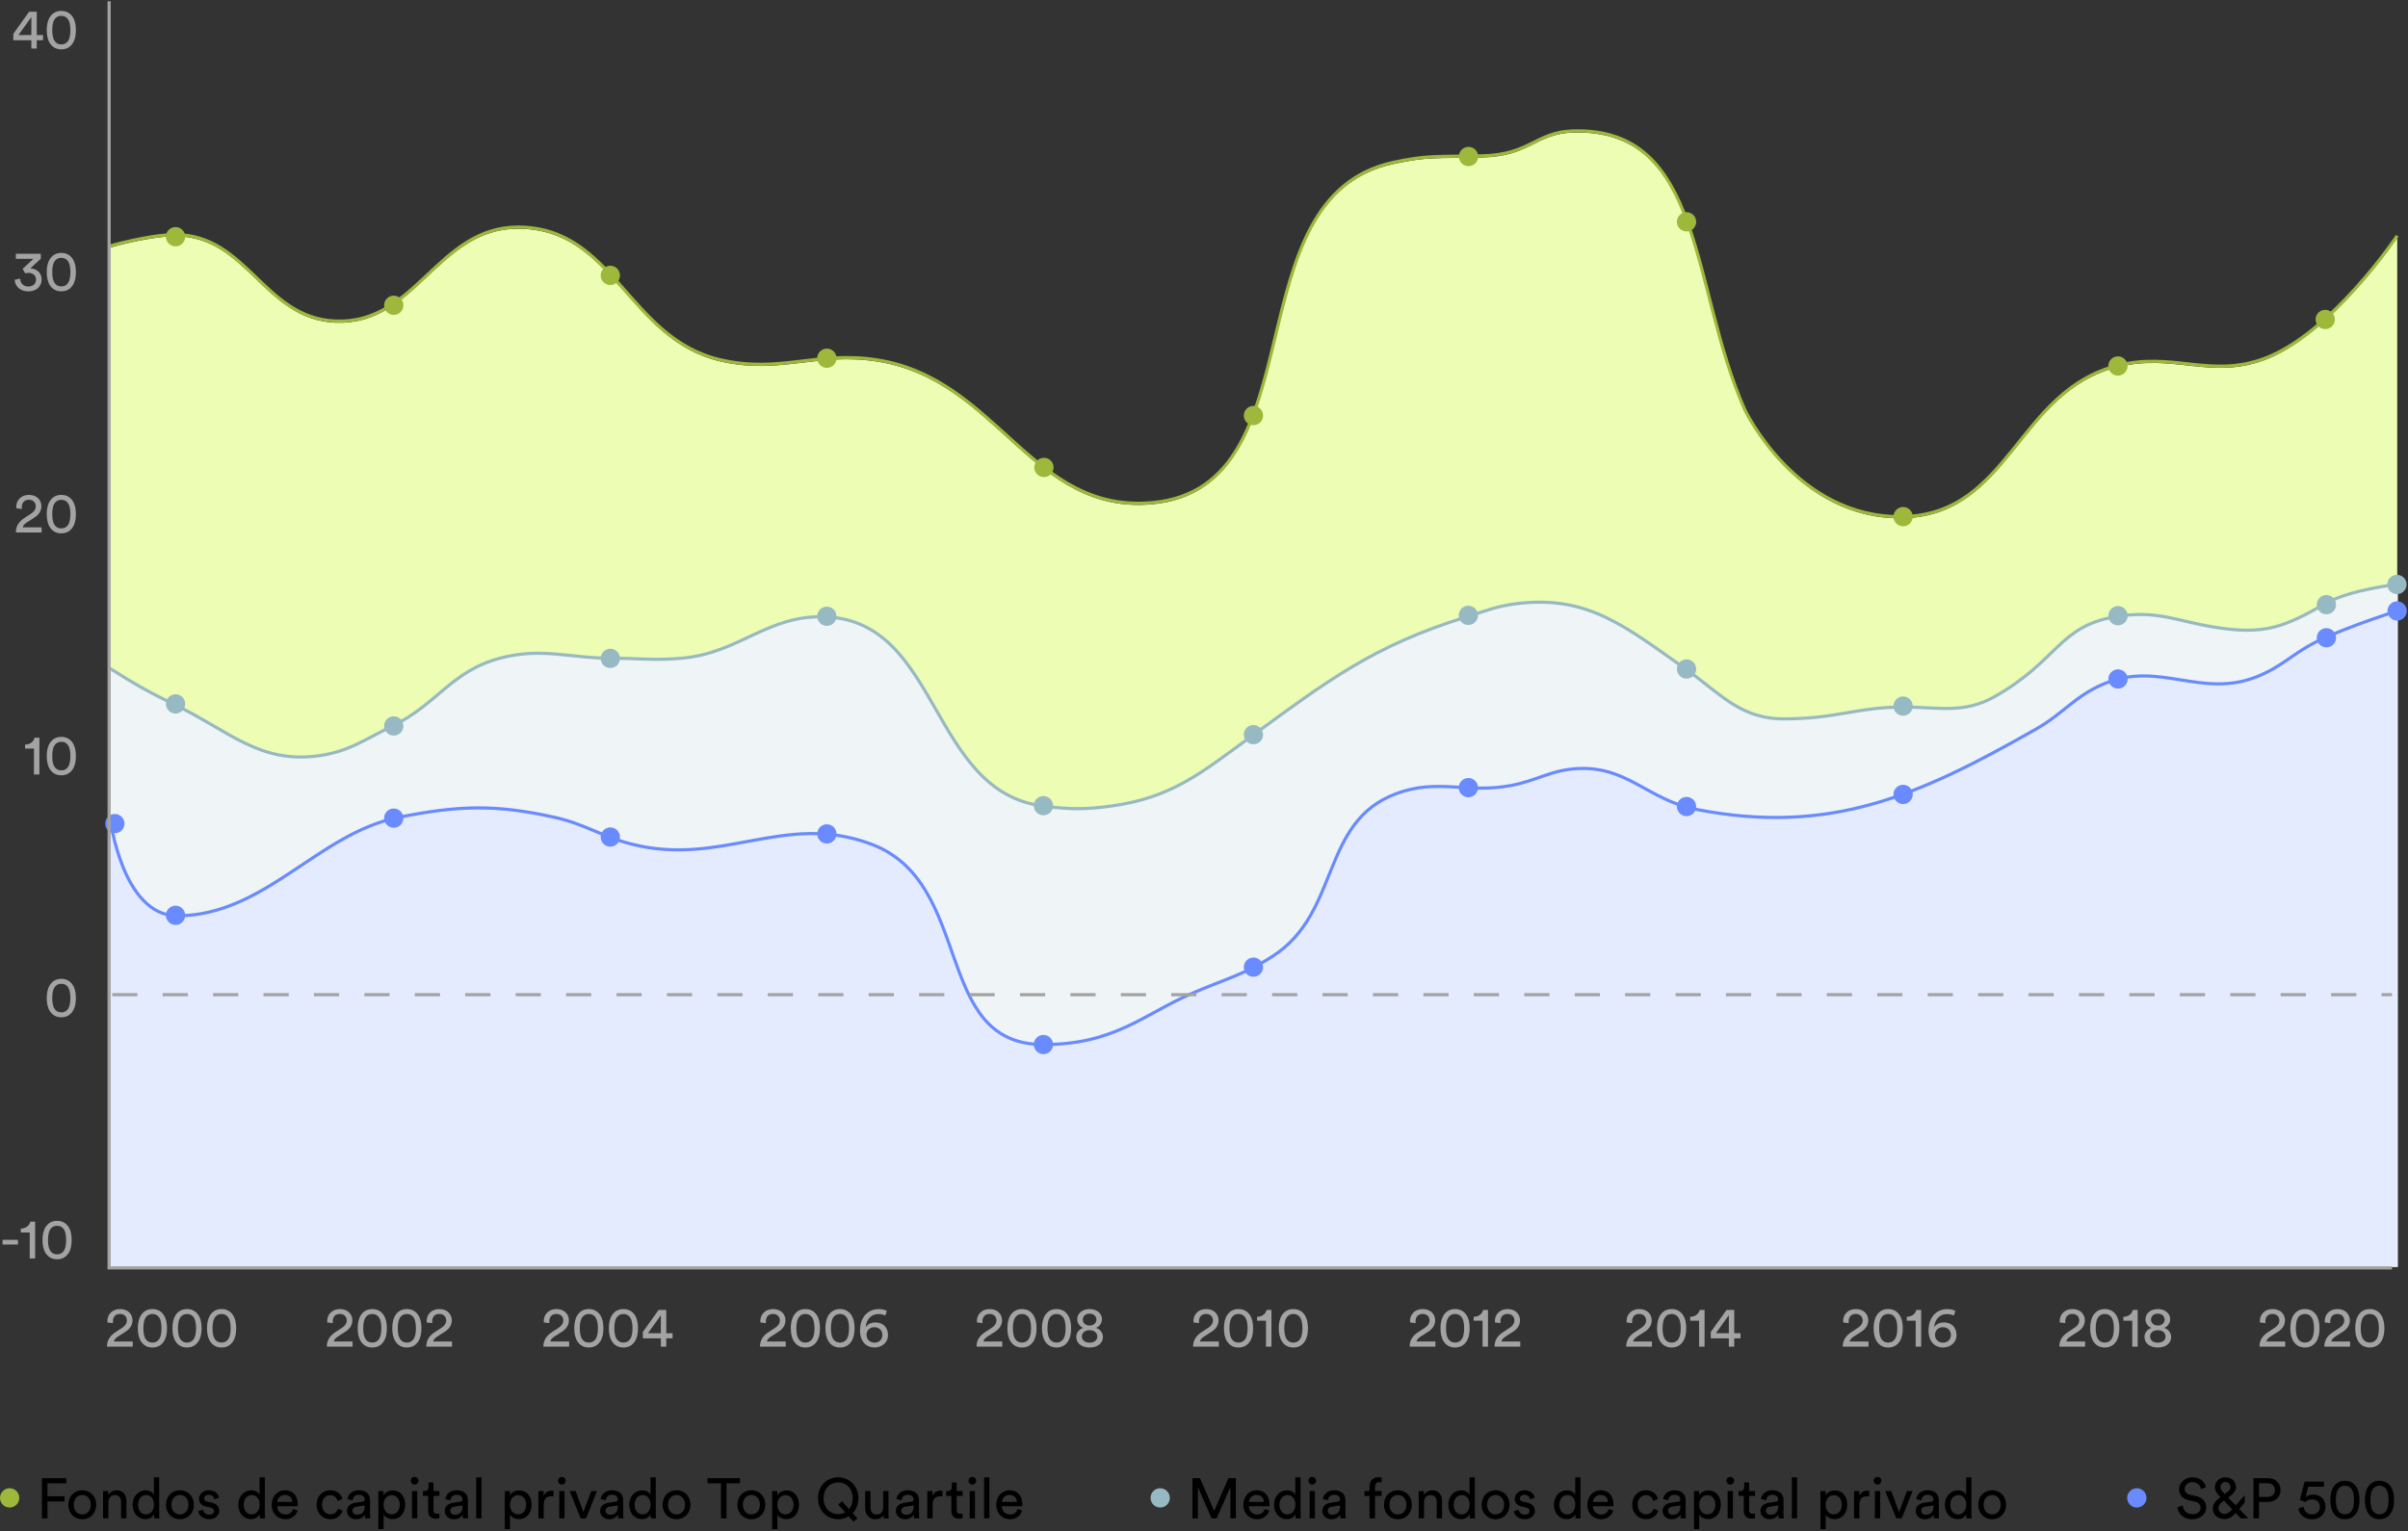 <svg width="764" height="486" viewBox="0 0 764 486" fill="none" xmlns="http://www.w3.org/2000/svg">
<rect x="0" y="0" width="764" height="486" fill="#333333" stroke="none"/>
<circle cx="677.959" cy="475.395" r="3.061" fill="#698BFF"/>
<path d="M699.893 472.031L698.309 472.589C698.165 471.671 697.391 470.411 695.609 470.411C694.169 470.411 693.143 471.347 693.143 472.535C693.143 473.453 693.701 474.155 694.781 474.389L696.689 474.803C698.813 475.271 700.001 476.603 700.001 478.385C700.001 480.365 698.309 482.165 695.591 482.165C692.513 482.165 691.055 480.185 690.821 478.367L692.513 477.827C692.639 479.249 693.647 480.563 695.573 480.563C697.337 480.563 698.201 479.645 698.201 478.529C698.201 477.611 697.571 476.819 696.293 476.549L694.475 476.153C692.657 475.757 691.361 474.569 691.361 472.661C691.361 470.663 693.215 468.863 695.573 468.863C698.453 468.863 699.605 470.645 699.893 472.031ZM710.959 481.895L709.339 480.203C708.295 481.373 707.179 482.111 705.757 482.111C703.345 482.111 702.067 480.491 702.067 478.853C702.067 477.197 702.967 476.297 704.317 475.289L704.497 475.145L704.263 474.893C703.669 474.263 702.733 473.291 702.733 472.049C702.733 469.979 704.443 468.863 706.027 468.863C707.953 468.863 709.411 470.069 709.411 471.977C709.411 473.237 708.511 474.137 707.611 474.803L706.963 475.289L709.339 477.755L712.183 474.587V476.909L710.455 478.907L713.353 481.895H710.959ZM705.775 480.491C706.747 480.491 707.449 479.861 708.151 479.087L708.205 479.015L705.613 476.297L704.965 476.783C704.353 477.251 703.885 477.827 703.885 478.709C703.885 479.573 704.605 480.491 705.775 480.491ZM704.479 471.941C704.479 472.661 705.037 473.291 705.451 473.723L705.847 474.155L706.711 473.507C707.467 472.949 707.665 472.463 707.665 471.923C707.665 471.077 706.981 470.375 706.045 470.375C705.307 470.375 704.479 470.933 704.479 471.941ZM716.742 475.091H719.298C720.828 475.091 721.764 474.245 721.764 472.931C721.764 471.581 720.828 470.717 719.298 470.717H716.742V475.091ZM719.622 476.675H716.742V481.895H714.978V469.133H719.622C721.98 469.133 723.564 470.771 723.564 472.913C723.564 475.073 721.98 476.675 719.622 476.675ZM729.228 478.727L730.92 478.223C731.028 479.663 732.09 480.635 733.548 480.635C734.934 480.635 736.05 479.717 736.05 478.277C736.05 476.675 734.88 475.865 733.53 475.865C732.702 475.865 731.91 476.189 731.406 476.711C730.794 476.477 730.272 476.243 729.678 476.027L731.19 470.231H737.346V471.851H732.36L731.496 475.199C732.018 474.623 732.954 474.335 733.872 474.335C736.158 474.335 737.832 475.793 737.832 478.205C737.832 480.401 736.14 482.183 733.548 482.183C731.064 482.183 729.39 480.563 729.228 478.727ZM741.106 476.063C741.106 477.845 741.43 479.105 742.132 479.843C742.582 480.311 743.158 480.599 743.986 480.599C744.814 480.599 745.39 480.311 745.84 479.843C746.542 479.105 746.866 477.845 746.866 476.063C746.866 474.281 746.542 473.021 745.84 472.283C745.39 471.815 744.814 471.527 743.986 471.527C743.158 471.527 742.582 471.815 742.132 472.283C741.43 473.021 741.106 474.281 741.106 476.063ZM739.36 476.063C739.36 474.461 739.63 472.985 740.404 471.833C741.16 470.699 742.33 469.961 743.986 469.961C745.642 469.961 746.812 470.699 747.568 471.833C748.342 472.985 748.612 474.461 748.612 476.063C748.612 477.665 748.342 479.141 747.568 480.293C746.812 481.427 745.642 482.165 743.986 482.165C742.33 482.165 741.16 481.427 740.404 480.293C739.63 479.141 739.36 477.665 739.36 476.063ZM752.074 476.063C752.074 477.845 752.398 479.105 753.1 479.843C753.55 480.311 754.126 480.599 754.954 480.599C755.782 480.599 756.358 480.311 756.808 479.843C757.51 479.105 757.834 477.845 757.834 476.063C757.834 474.281 757.51 473.021 756.808 472.283C756.358 471.815 755.782 471.527 754.954 471.527C754.126 471.527 753.55 471.815 753.1 472.283C752.398 473.021 752.074 474.281 752.074 476.063ZM750.328 476.063C750.328 474.461 750.598 472.985 751.372 471.833C752.128 470.699 753.298 469.961 754.954 469.961C756.61 469.961 757.78 470.699 758.536 471.833C759.31 472.985 759.58 474.461 759.58 476.063C759.58 477.665 759.31 479.141 758.536 480.293C757.78 481.427 756.61 482.165 754.954 482.165C753.298 482.165 752.128 481.427 751.372 480.293C750.598 479.141 750.328 477.665 750.328 476.063Z" fill="black"/>
<circle cx="368.1" cy="475.395" r="3.061" fill="#97B9C3"/>
<path d="M392.119 481.895H390.373V471.959L386.017 481.895H384.397L380.077 471.959V481.895H378.331V469.133H380.725L385.225 479.519L389.761 469.133H392.119V481.895ZM396.282 476.675H401.016C400.98 475.433 400.17 474.461 398.64 474.461C397.218 474.461 396.354 475.559 396.282 476.675ZM401.268 478.925L402.726 479.429C402.24 480.959 400.854 482.165 398.838 482.165C396.516 482.165 394.482 480.473 394.482 477.539C394.482 474.821 396.444 472.967 398.622 472.967C401.286 472.967 402.78 474.803 402.78 477.503C402.78 477.719 402.762 477.935 402.744 478.043H396.228C396.264 479.591 397.38 480.671 398.838 480.671C400.242 480.671 400.944 479.897 401.268 478.925ZM405.948 477.539C405.948 479.321 406.866 480.635 408.486 480.635C410.034 480.635 410.988 479.285 410.988 477.503C410.988 475.721 410.052 474.497 408.504 474.497C406.956 474.497 405.948 475.757 405.948 477.539ZM411.006 480.725V480.581C410.592 481.409 409.674 482.129 408.324 482.129C405.786 482.129 404.22 480.113 404.22 477.539C404.22 475.091 405.876 473.003 408.324 473.003C409.854 473.003 410.682 473.759 410.97 474.461V468.863H412.644V480.293C412.644 481.121 412.716 481.751 412.734 481.895H411.096C411.06 481.697 411.006 481.247 411.006 480.725ZM417.196 481.895H415.522V473.237H417.196V481.895ZM415.144 469.961C415.144 469.277 415.684 468.737 416.35 468.737C417.034 468.737 417.574 469.277 417.574 469.961C417.574 470.627 417.034 471.167 416.35 471.167C415.684 471.167 415.144 470.627 415.144 469.961ZM419.535 479.573C419.535 478.025 420.669 477.161 422.163 476.945L424.503 476.603C425.025 476.531 425.169 476.261 425.169 475.955C425.169 475.109 424.611 474.407 423.297 474.407C422.109 474.407 421.443 475.145 421.335 476.153L419.715 475.775C419.895 474.119 421.389 472.967 423.261 472.967C425.853 472.967 426.861 474.443 426.861 476.135V480.473C426.861 481.229 426.933 481.679 426.969 481.895H425.313C425.277 481.679 425.223 481.355 425.223 480.725C424.845 481.337 423.981 482.165 422.433 482.165C420.669 482.165 419.535 480.941 419.535 479.573ZM422.667 480.743C424.053 480.743 425.169 480.077 425.169 478.187V477.791L422.523 478.187C421.803 478.295 421.263 478.709 421.263 479.483C421.263 480.131 421.803 480.743 422.667 480.743ZM438.353 474.767H436.265V481.895H434.519V474.767H432.917V473.237H434.519V471.779C434.519 469.853 435.797 468.809 437.363 468.809C437.939 468.809 438.299 468.935 438.371 468.989V470.501C438.281 470.465 438.065 470.393 437.633 470.393C437.039 470.393 436.265 470.681 436.265 471.869V473.237H438.353V474.767ZM443.523 480.653C444.963 480.653 446.223 479.573 446.223 477.557C446.223 475.559 444.963 474.479 443.523 474.479C442.083 474.479 440.823 475.559 440.823 477.557C440.823 479.573 442.083 480.653 443.523 480.653ZM443.523 472.967C446.115 472.967 447.951 474.929 447.951 477.557C447.951 480.203 446.115 482.165 443.523 482.165C440.931 482.165 439.095 480.203 439.095 477.557C439.095 474.929 440.931 472.967 443.523 472.967ZM451.808 476.891V481.895H450.116V473.237H451.772V474.479C452.402 473.399 453.428 472.985 454.436 472.985C456.506 472.985 457.532 474.479 457.532 476.405V481.895H455.84V476.693C455.84 475.487 455.336 474.515 453.824 474.515C452.492 474.515 451.808 475.577 451.808 476.891ZM461.231 477.539C461.231 479.321 462.149 480.635 463.769 480.635C465.317 480.635 466.271 479.285 466.271 477.503C466.271 475.721 465.335 474.497 463.787 474.497C462.239 474.497 461.231 475.757 461.231 477.539ZM466.289 480.725V480.581C465.875 481.409 464.957 482.129 463.607 482.129C461.069 482.129 459.503 480.113 459.503 477.539C459.503 475.091 461.159 473.003 463.607 473.003C465.137 473.003 465.965 473.759 466.253 474.461V468.863H467.927V480.293C467.927 481.121 467.999 481.751 468.017 481.895H466.379C466.343 481.697 466.289 481.247 466.289 480.725ZM474.513 480.653C475.953 480.653 477.213 479.573 477.213 477.557C477.213 475.559 475.953 474.479 474.513 474.479C473.073 474.479 471.813 475.559 471.813 477.557C471.813 479.573 473.073 480.653 474.513 480.653ZM474.513 472.967C477.105 472.967 478.941 474.929 478.941 477.557C478.941 480.203 477.105 482.165 474.513 482.165C471.921 482.165 470.085 480.203 470.085 477.557C470.085 474.929 471.921 472.967 474.513 472.967ZM480.296 479.645L481.826 479.105C481.934 480.005 482.618 480.725 483.842 480.725C484.796 480.725 485.318 480.185 485.318 479.573C485.318 479.033 484.922 478.619 484.202 478.457L482.726 478.133C481.376 477.845 480.566 476.927 480.566 475.703C480.566 474.227 481.952 472.967 483.644 472.967C486.02 472.967 486.758 474.515 486.938 475.289L485.444 475.847C485.372 475.397 485.012 474.407 483.644 474.407C482.78 474.407 482.204 474.965 482.204 475.559C482.204 476.081 482.528 476.459 483.194 476.603L484.598 476.909C486.164 477.251 486.992 478.205 486.992 479.483C486.992 480.707 485.966 482.165 483.824 482.165C481.448 482.165 480.44 480.635 480.296 479.645ZM494.753 477.539C494.753 479.321 495.671 480.635 497.291 480.635C498.839 480.635 499.793 479.285 499.793 477.503C499.793 475.721 498.857 474.497 497.309 474.497C495.761 474.497 494.753 475.757 494.753 477.539ZM499.811 480.725V480.581C499.397 481.409 498.479 482.129 497.129 482.129C494.591 482.129 493.025 480.113 493.025 477.539C493.025 475.091 494.681 473.003 497.129 473.003C498.659 473.003 499.487 473.759 499.775 474.461V468.863H501.449V480.293C501.449 481.121 501.521 481.751 501.539 481.895H499.901C499.865 481.697 499.811 481.247 499.811 480.725ZM505.425 476.675H510.159C510.123 475.433 509.313 474.461 507.783 474.461C506.361 474.461 505.497 475.559 505.425 476.675ZM510.411 478.925L511.869 479.429C511.383 480.959 509.997 482.165 507.981 482.165C505.659 482.165 503.625 480.473 503.625 477.539C503.625 474.821 505.587 472.967 507.765 472.967C510.429 472.967 511.923 474.803 511.923 477.503C511.923 477.719 511.905 477.935 511.887 478.043H505.371C505.407 479.591 506.523 480.671 507.981 480.671C509.385 480.671 510.087 479.897 510.411 478.925ZM522.219 474.533C520.851 474.533 519.591 475.541 519.591 477.557C519.591 479.537 520.833 480.599 522.237 480.599C523.857 480.599 524.451 479.501 524.649 478.817L526.143 479.465C525.729 480.707 524.487 482.165 522.237 482.165C519.717 482.165 517.863 480.185 517.863 477.557C517.863 474.857 519.753 472.967 522.219 472.967C524.523 472.967 525.711 474.407 526.071 475.721L524.541 476.369C524.325 475.523 523.695 474.533 522.219 474.533ZM527.5 479.573C527.5 478.025 528.634 477.161 530.128 476.945L532.468 476.603C532.99 476.531 533.134 476.261 533.134 475.955C533.134 475.109 532.576 474.407 531.262 474.407C530.074 474.407 529.408 475.145 529.3 476.153L527.68 475.775C527.86 474.119 529.354 472.967 531.226 472.967C533.818 472.967 534.826 474.443 534.826 476.135V480.473C534.826 481.229 534.898 481.679 534.934 481.895H533.278C533.242 481.679 533.188 481.355 533.188 480.725C532.81 481.337 531.946 482.165 530.398 482.165C528.634 482.165 527.5 480.941 527.5 479.573ZM530.632 480.743C532.018 480.743 533.134 480.077 533.134 478.187V477.791L530.488 478.187C529.768 478.295 529.228 478.709 529.228 479.483C529.228 480.131 529.768 480.743 530.632 480.743ZM539.135 485.315H537.461V473.237H539.099V474.587C539.567 473.723 540.593 473.039 541.997 473.039C544.589 473.039 545.975 475.037 545.975 477.557C545.975 480.131 544.481 482.129 541.943 482.129C540.611 482.129 539.603 481.499 539.135 480.725V485.315ZM544.247 477.557C544.247 475.829 543.275 474.533 541.691 474.533C540.143 474.533 539.117 475.829 539.117 477.557C539.117 479.339 540.143 480.617 541.691 480.617C543.257 480.617 544.247 479.339 544.247 477.557ZM549.805 481.895H548.131V473.237H549.805V481.895ZM547.753 469.961C547.753 469.277 548.293 468.737 548.959 468.737C549.643 468.737 550.183 469.277 550.183 469.961C550.183 470.627 549.643 471.167 548.959 471.167C548.293 471.167 547.753 470.627 547.753 469.961ZM554.952 470.501V473.237H556.824V474.767H554.952V479.267C554.952 480.059 555.276 480.455 556.158 480.455C556.374 480.455 556.68 480.419 556.824 480.383V481.823C556.68 481.877 556.248 481.985 555.672 481.985C554.196 481.985 553.26 481.085 553.26 479.519V474.767H551.604V473.237H552.072C553.008 473.237 553.404 472.661 553.404 471.905V470.501H554.952ZM558.543 479.573C558.543 478.025 559.677 477.161 561.171 476.945L563.511 476.603C564.033 476.531 564.177 476.261 564.177 475.955C564.177 475.109 563.619 474.407 562.305 474.407C561.117 474.407 560.451 475.145 560.343 476.153L558.723 475.775C558.903 474.119 560.397 472.967 562.269 472.967C564.861 472.967 565.869 474.443 565.869 476.135V480.473C565.869 481.229 565.941 481.679 565.977 481.895H564.321C564.285 481.679 564.231 481.355 564.231 480.725C563.853 481.337 562.989 482.165 561.441 482.165C559.677 482.165 558.543 480.941 558.543 479.573ZM561.675 480.743C563.061 480.743 564.177 480.077 564.177 478.187V477.791L561.531 478.187C560.811 478.295 560.271 478.709 560.271 479.483C560.271 480.131 560.811 480.743 561.675 480.743ZM570.196 481.895H568.504V468.863H570.196V481.895ZM579.249 485.315H577.575V473.237H579.213V474.587C579.681 473.723 580.707 473.039 582.111 473.039C584.703 473.039 586.089 475.037 586.089 477.557C586.089 480.131 584.595 482.129 582.057 482.129C580.725 482.129 579.717 481.499 579.249 480.725V485.315ZM584.361 477.557C584.361 475.829 583.389 474.533 581.805 474.533C580.257 474.533 579.231 475.829 579.231 477.557C579.231 479.339 580.257 480.617 581.805 480.617C583.371 480.617 584.361 479.339 584.361 477.557ZM593.051 473.147V474.947C592.799 474.911 592.547 474.893 592.313 474.893C590.891 474.893 589.937 475.649 589.937 477.557V481.895H588.245V473.237H589.901V474.749C590.531 473.417 591.611 473.093 592.493 473.093C592.727 473.093 592.961 473.129 593.051 473.147ZM596.528 481.895H594.854V473.237H596.528V481.895ZM594.476 469.961C594.476 469.277 595.016 468.737 595.682 468.737C596.366 468.737 596.906 469.277 596.906 469.961C596.906 470.627 596.366 471.167 595.682 471.167C595.016 471.167 594.476 470.627 594.476 469.961ZM606.823 473.237L603.367 481.895H601.657L598.147 473.237H600.055L602.521 479.915L605.005 473.237H606.823ZM607.814 479.573C607.814 478.025 608.948 477.161 610.442 476.945L612.782 476.603C613.304 476.531 613.448 476.261 613.448 475.955C613.448 475.109 612.89 474.407 611.576 474.407C610.388 474.407 609.722 475.145 609.614 476.153L607.994 475.775C608.174 474.119 609.668 472.967 611.54 472.967C614.132 472.967 615.14 474.443 615.14 476.135V480.473C615.14 481.229 615.212 481.679 615.248 481.895H613.592C613.556 481.679 613.502 481.355 613.502 480.725C613.124 481.337 612.26 482.165 610.712 482.165C608.948 482.165 607.814 480.941 607.814 479.573ZM610.946 480.743C612.332 480.743 613.448 480.077 613.448 478.187V477.791L610.802 478.187C610.082 478.295 609.542 478.709 609.542 479.483C609.542 480.131 610.082 480.743 610.946 480.743ZM618.784 477.539C618.784 479.321 619.702 480.635 621.322 480.635C622.87 480.635 623.824 479.285 623.824 477.503C623.824 475.721 622.888 474.497 621.34 474.497C619.792 474.497 618.784 475.757 618.784 477.539ZM623.842 480.725V480.581C623.428 481.409 622.51 482.129 621.16 482.129C618.622 482.129 617.056 480.113 617.056 477.539C617.056 475.091 618.712 473.003 621.16 473.003C622.69 473.003 623.518 473.759 623.806 474.461V468.863H625.48V480.293C625.48 481.121 625.552 481.751 625.57 481.895H623.932C623.896 481.697 623.842 481.247 623.842 480.725ZM632.066 480.653C633.506 480.653 634.766 479.573 634.766 477.557C634.766 475.559 633.506 474.479 632.066 474.479C630.626 474.479 629.366 475.559 629.366 477.557C629.366 479.573 630.626 480.653 632.066 480.653ZM632.066 472.967C634.658 472.967 636.494 474.929 636.494 477.557C636.494 480.203 634.658 482.165 632.066 482.165C629.474 482.165 627.638 480.203 627.638 477.557C627.638 474.929 629.474 472.967 632.066 472.967Z" fill="black"/>
<circle cx="3.061" cy="475.395" r="3.061" fill="#9DB83A"/>
<path d="M15.056 481.895H13.292V469.133H21.05V470.771H15.056V474.875H20.492V476.531H15.056V481.895ZM26.101 480.653C27.541 480.653 28.801 479.573 28.801 477.557C28.801 475.559 27.541 474.479 26.101 474.479C24.661 474.479 23.401 475.559 23.401 477.557C23.401 479.573 24.661 480.653 26.101 480.653ZM26.101 472.967C28.693 472.967 30.529 474.929 30.529 477.557C30.529 480.203 28.693 482.165 26.101 482.165C23.509 482.165 21.673 480.203 21.673 477.557C21.673 474.929 23.509 472.967 26.101 472.967ZM34.386 476.891V481.895H32.694V473.237H34.35V474.479C34.98 473.399 36.006 472.985 37.014 472.985C39.084 472.985 40.11 474.479 40.11 476.405V481.895H38.418V476.693C38.418 475.487 37.914 474.515 36.402 474.515C35.07 474.515 34.386 475.577 34.386 476.891ZM43.809 477.539C43.809 479.321 44.727 480.635 46.347 480.635C47.895 480.635 48.849 479.285 48.849 477.503C48.849 475.721 47.913 474.497 46.365 474.497C44.817 474.497 43.809 475.757 43.809 477.539ZM48.867 480.725V480.581C48.453 481.409 47.535 482.129 46.185 482.129C43.647 482.129 42.081 480.113 42.081 477.539C42.081 475.091 43.737 473.003 46.185 473.003C47.715 473.003 48.543 473.759 48.831 474.461V468.863H50.505V480.293C50.505 481.121 50.577 481.751 50.595 481.895H48.957C48.921 481.697 48.867 481.247 48.867 480.725ZM57.091 480.653C58.531 480.653 59.791 479.573 59.791 477.557C59.791 475.559 58.531 474.479 57.091 474.479C55.651 474.479 54.391 475.559 54.391 477.557C54.391 479.573 55.651 480.653 57.091 480.653ZM57.091 472.967C59.683 472.967 61.519 474.929 61.519 477.557C61.519 480.203 59.683 482.165 57.091 482.165C54.499 482.165 52.663 480.203 52.663 477.557C52.663 474.929 54.499 472.967 57.091 472.967ZM62.874 479.645L64.404 479.105C64.512 480.005 65.196 480.725 66.42 480.725C67.374 480.725 67.896 480.185 67.896 479.573C67.896 479.033 67.5 478.619 66.78 478.457L65.304 478.133C63.954 477.845 63.144 476.927 63.144 475.703C63.144 474.227 64.53 472.967 66.222 472.967C68.598 472.967 69.336 474.515 69.516 475.289L68.022 475.847C67.95 475.397 67.59 474.407 66.222 474.407C65.358 474.407 64.782 474.965 64.782 475.559C64.782 476.081 65.106 476.459 65.772 476.603L67.176 476.909C68.742 477.251 69.57 478.205 69.57 479.483C69.57 480.707 68.544 482.165 66.402 482.165C64.026 482.165 63.018 480.635 62.874 479.645ZM77.331 477.539C77.331 479.321 78.249 480.635 79.869 480.635C81.417 480.635 82.371 479.285 82.371 477.503C82.371 475.721 81.435 474.497 79.887 474.497C78.339 474.497 77.331 475.757 77.331 477.539ZM82.389 480.725V480.581C81.975 481.409 81.057 482.129 79.707 482.129C77.169 482.129 75.603 480.113 75.603 477.539C75.603 475.091 77.259 473.003 79.707 473.003C81.237 473.003 82.065 473.759 82.353 474.461V468.863H84.027V480.293C84.027 481.121 84.099 481.751 84.117 481.895H82.479C82.443 481.697 82.389 481.247 82.389 480.725ZM88.003 476.675H92.737C92.701 475.433 91.891 474.461 90.361 474.461C88.939 474.461 88.075 475.559 88.003 476.675ZM92.989 478.925L94.447 479.429C93.961 480.959 92.575 482.165 90.559 482.165C88.237 482.165 86.203 480.473 86.203 477.539C86.203 474.821 88.165 472.967 90.343 472.967C93.007 472.967 94.501 474.803 94.501 477.503C94.501 477.719 94.483 477.935 94.465 478.043H87.949C87.985 479.591 89.101 480.671 90.559 480.671C91.963 480.671 92.665 479.897 92.989 478.925ZM104.797 474.533C103.429 474.533 102.169 475.541 102.169 477.557C102.169 479.537 103.411 480.599 104.815 480.599C106.435 480.599 107.029 479.501 107.227 478.817L108.721 479.465C108.307 480.707 107.065 482.165 104.815 482.165C102.295 482.165 100.441 480.185 100.441 477.557C100.441 474.857 102.331 472.967 104.797 472.967C107.101 472.967 108.289 474.407 108.649 475.721L107.119 476.369C106.903 475.523 106.273 474.533 104.797 474.533ZM110.078 479.573C110.078 478.025 111.212 477.161 112.706 476.945L115.046 476.603C115.568 476.531 115.712 476.261 115.712 475.955C115.712 475.109 115.154 474.407 113.84 474.407C112.652 474.407 111.986 475.145 111.878 476.153L110.258 475.775C110.438 474.119 111.932 472.967 113.804 472.967C116.396 472.967 117.404 474.443 117.404 476.135V480.473C117.404 481.229 117.476 481.679 117.512 481.895H115.856C115.82 481.679 115.766 481.355 115.766 480.725C115.388 481.337 114.524 482.165 112.976 482.165C111.212 482.165 110.078 480.941 110.078 479.573ZM113.21 480.743C114.596 480.743 115.712 480.077 115.712 478.187V477.791L113.066 478.187C112.346 478.295 111.806 478.709 111.806 479.483C111.806 480.131 112.346 480.743 113.21 480.743ZM121.714 485.315H120.04V473.237H121.678V474.587C122.146 473.723 123.172 473.039 124.576 473.039C127.168 473.039 128.554 475.037 128.554 477.557C128.554 480.131 127.06 482.129 124.522 482.129C123.19 482.129 122.182 481.499 121.714 480.725V485.315ZM126.826 477.557C126.826 475.829 125.854 474.533 124.27 474.533C122.722 474.533 121.696 475.829 121.696 477.557C121.696 479.339 122.722 480.617 124.27 480.617C125.836 480.617 126.826 479.339 126.826 477.557ZM132.384 481.895H130.71V473.237H132.384V481.895ZM130.332 469.961C130.332 469.277 130.872 468.737 131.538 468.737C132.222 468.737 132.762 469.277 132.762 469.961C132.762 470.627 132.222 471.167 131.538 471.167C130.872 471.167 130.332 470.627 130.332 469.961ZM137.53 470.501V473.237H139.402V474.767H137.53V479.267C137.53 480.059 137.854 480.455 138.736 480.455C138.952 480.455 139.258 480.419 139.402 480.383V481.823C139.258 481.877 138.826 481.985 138.25 481.985C136.774 481.985 135.838 481.085 135.838 479.519V474.767H134.182V473.237H134.65C135.586 473.237 135.982 472.661 135.982 471.905V470.501H137.53ZM141.121 479.573C141.121 478.025 142.255 477.161 143.749 476.945L146.089 476.603C146.611 476.531 146.755 476.261 146.755 475.955C146.755 475.109 146.197 474.407 144.883 474.407C143.695 474.407 143.029 475.145 142.921 476.153L141.301 475.775C141.481 474.119 142.975 472.967 144.847 472.967C147.439 472.967 148.447 474.443 148.447 476.135V480.473C148.447 481.229 148.519 481.679 148.555 481.895H146.899C146.863 481.679 146.809 481.355 146.809 480.725C146.431 481.337 145.567 482.165 144.019 482.165C142.255 482.165 141.121 480.941 141.121 479.573ZM144.253 480.743C145.639 480.743 146.755 480.077 146.755 478.187V477.791L144.109 478.187C143.389 478.295 142.849 478.709 142.849 479.483C142.849 480.131 143.389 480.743 144.253 480.743ZM152.775 481.895H151.083V468.863H152.775V481.895ZM161.827 485.315H160.153V473.237H161.791V474.587C162.259 473.723 163.285 473.039 164.689 473.039C167.281 473.039 168.667 475.037 168.667 477.557C168.667 480.131 167.173 482.129 164.635 482.129C163.303 482.129 162.295 481.499 161.827 480.725V485.315ZM166.939 477.557C166.939 475.829 165.967 474.533 164.383 474.533C162.835 474.533 161.809 475.829 161.809 477.557C161.809 479.339 162.835 480.617 164.383 480.617C165.949 480.617 166.939 479.339 166.939 477.557ZM175.629 473.147V474.947C175.377 474.911 175.125 474.893 174.891 474.893C173.469 474.893 172.515 475.649 172.515 477.557V481.895H170.823V473.237H172.479V474.749C173.109 473.417 174.189 473.093 175.071 473.093C175.305 473.093 175.539 473.129 175.629 473.147ZM179.106 481.895H177.432V473.237H179.106V481.895ZM177.054 469.961C177.054 469.277 177.594 468.737 178.26 468.737C178.944 468.737 179.484 469.277 179.484 469.961C179.484 470.627 178.944 471.167 178.26 471.167C177.594 471.167 177.054 470.627 177.054 469.961ZM189.401 473.237L185.945 481.895H184.235L180.725 473.237H182.633L185.099 479.915L187.583 473.237H189.401ZM190.392 479.573C190.392 478.025 191.526 477.161 193.02 476.945L195.36 476.603C195.882 476.531 196.026 476.261 196.026 475.955C196.026 475.109 195.468 474.407 194.154 474.407C192.966 474.407 192.3 475.145 192.192 476.153L190.572 475.775C190.752 474.119 192.246 472.967 194.118 472.967C196.71 472.967 197.718 474.443 197.718 476.135V480.473C197.718 481.229 197.79 481.679 197.826 481.895H196.17C196.134 481.679 196.08 481.355 196.08 480.725C195.702 481.337 194.838 482.165 193.29 482.165C191.526 482.165 190.392 480.941 190.392 479.573ZM193.524 480.743C194.91 480.743 196.026 480.077 196.026 478.187V477.791L193.38 478.187C192.66 478.295 192.12 478.709 192.12 479.483C192.12 480.131 192.66 480.743 193.524 480.743ZM201.362 477.539C201.362 479.321 202.28 480.635 203.9 480.635C205.448 480.635 206.402 479.285 206.402 477.503C206.402 475.721 205.466 474.497 203.918 474.497C202.37 474.497 201.362 475.757 201.362 477.539ZM206.42 480.725V480.581C206.006 481.409 205.088 482.129 203.738 482.129C201.2 482.129 199.634 480.113 199.634 477.539C199.634 475.091 201.29 473.003 203.738 473.003C205.268 473.003 206.096 473.759 206.384 474.461V468.863H208.058V480.293C208.058 481.121 208.13 481.751 208.148 481.895H206.51C206.474 481.697 206.42 481.247 206.42 480.725ZM214.644 480.653C216.084 480.653 217.344 479.573 217.344 477.557C217.344 475.559 216.084 474.479 214.644 474.479C213.204 474.479 211.944 475.559 211.944 477.557C211.944 479.573 213.204 480.653 214.644 480.653ZM214.644 472.967C217.236 472.967 219.072 474.929 219.072 477.557C219.072 480.203 217.236 482.165 214.644 482.165C212.052 482.165 210.216 480.203 210.216 477.557C210.216 474.929 212.052 472.967 214.644 472.967ZM234.773 470.771H230.507V481.895H228.743V470.771H224.477V469.133H234.773V470.771ZM238.392 480.653C239.832 480.653 241.092 479.573 241.092 477.557C241.092 475.559 239.832 474.479 238.392 474.479C236.952 474.479 235.692 475.559 235.692 477.557C235.692 479.573 236.952 480.653 238.392 480.653ZM238.392 472.967C240.984 472.967 242.82 474.929 242.82 477.557C242.82 480.203 240.984 482.165 238.392 482.165C235.8 482.165 233.964 480.203 233.964 477.557C233.964 474.929 235.8 472.967 238.392 472.967ZM246.659 485.315H244.985V473.237H246.623V474.587C247.091 473.723 248.117 473.039 249.521 473.039C252.113 473.039 253.499 475.037 253.499 477.557C253.499 480.131 252.005 482.129 249.467 482.129C248.135 482.129 247.127 481.499 246.659 480.725V485.315ZM251.771 477.557C251.771 475.829 250.799 474.533 249.215 474.533C247.667 474.533 246.641 475.829 246.641 477.557C246.641 479.339 247.667 480.617 249.215 480.617C250.781 480.617 251.771 479.339 251.771 477.557ZM259.525 475.505C259.525 471.239 262.729 468.863 265.933 468.863C269.137 468.863 272.341 471.239 272.341 475.505C272.341 477.521 271.621 479.105 270.541 480.221L272.035 481.895L270.829 482.957L269.281 481.247C268.273 481.859 267.103 482.165 265.933 482.165C262.729 482.165 259.525 479.771 259.525 475.505ZM261.325 475.505C261.325 478.835 263.557 480.545 265.933 480.545C266.725 480.545 267.481 480.365 268.165 479.987L265.951 477.503L267.175 476.441L269.407 478.961C270.091 478.133 270.541 476.981 270.541 475.505C270.541 472.175 268.309 470.483 265.933 470.483C263.557 470.483 261.325 472.175 261.325 475.505ZM280.292 480.851C279.824 481.751 278.744 482.165 277.736 482.165C275.72 482.165 274.496 480.653 274.496 478.691V473.237H276.188V478.439C276.188 479.627 276.728 480.671 278.15 480.671C279.518 480.671 280.202 479.771 280.202 478.457V473.237H281.894V480.293C281.894 480.977 281.948 481.589 281.984 481.895H280.364C280.328 481.697 280.292 481.211 280.292 480.851ZM284.242 479.573C284.242 478.025 285.376 477.161 286.87 476.945L289.21 476.603C289.732 476.531 289.876 476.261 289.876 475.955C289.876 475.109 289.318 474.407 288.004 474.407C286.816 474.407 286.15 475.145 286.042 476.153L284.422 475.775C284.602 474.119 286.096 472.967 287.968 472.967C290.56 472.967 291.568 474.443 291.568 476.135V480.473C291.568 481.229 291.64 481.679 291.676 481.895H290.02C289.984 481.679 289.93 481.355 289.93 480.725C289.552 481.337 288.688 482.165 287.14 482.165C285.376 482.165 284.242 480.941 284.242 479.573ZM287.374 480.743C288.76 480.743 289.876 480.077 289.876 478.187V477.791L287.23 478.187C286.51 478.295 285.97 478.709 285.97 479.483C285.97 480.131 286.51 480.743 287.374 480.743ZM299.01 473.147V474.947C298.758 474.911 298.506 474.893 298.272 474.893C296.85 474.893 295.896 475.649 295.896 477.557V481.895H294.204V473.237H295.86V474.749C296.49 473.417 297.57 473.093 298.452 473.093C298.686 473.093 298.92 473.129 299.01 473.147ZM303.538 470.501V473.237H305.41V474.767H303.538V479.267C303.538 480.059 303.862 480.455 304.744 480.455C304.96 480.455 305.266 480.419 305.41 480.383V481.823C305.266 481.877 304.834 481.985 304.258 481.985C302.782 481.985 301.846 481.085 301.846 479.519V474.767H300.19V473.237H300.658C301.594 473.237 301.99 472.661 301.99 471.905V470.501H303.538ZM309.343 481.895H307.669V473.237H309.343V481.895ZM307.291 469.961C307.291 469.277 307.831 468.737 308.497 468.737C309.181 468.737 309.721 469.277 309.721 469.961C309.721 470.627 309.181 471.167 308.497 471.167C307.831 471.167 307.291 470.627 307.291 469.961ZM313.913 481.895H312.221V468.863H313.913V481.895ZM317.89 476.675H322.624C322.588 475.433 321.778 474.461 320.248 474.461C318.826 474.461 317.962 475.559 317.89 476.675ZM322.876 478.925L324.334 479.429C323.848 480.959 322.462 482.165 320.446 482.165C318.124 482.165 316.09 480.473 316.09 477.539C316.09 474.821 318.052 472.967 320.23 472.967C322.894 472.967 324.388 474.803 324.388 477.503C324.388 477.719 324.37 477.935 324.352 478.043H317.836C317.872 479.591 318.988 480.671 320.446 480.671C321.85 480.671 322.552 479.897 322.876 478.925Z" fill="black"/>
<path d="M106.362 102.437C83.669 101.44 78.398 75.067 55.68 75.01C48.085 74.991 36.969 78.016 34.685 78.661V401.63H760.583V75.353C760.583 75.353 739.61 106.669 718.111 114.436C701.263 120.523 689.505 112.199 672.069 116.493C640.095 124.367 637.811 163.667 603.899 164.491C569.986 165.314 553.574 130.55 553.574 130.55C536.341 91.758 540.75 40.729 498.966 42.098C487.371 42.478 485.38 49.655 470.413 49.983C455.447 50.311 452.997 49.736 442.217 52.04C390.404 63.111 418.649 154.919 365.838 160.034C327.244 163.772 316.669 120.829 278.394 114.779C259.277 111.757 247.641 119.048 228.783 114.779C199.206 108.084 194.926 72.745 164.539 72.61C138.786 72.496 132.088 103.568 106.362 102.437Z" fill="#EEFDB4"/>
<path d="M5.688 394.969H0.81V393.493H5.688V394.969ZM11.156 399.397H9.428V391.171H6.602V389.929C8.222 389.893 9.338 388.993 9.608 387.733H11.156V399.397ZM15.232 393.565C15.232 395.347 15.556 396.607 16.258 397.345C16.708 397.813 17.284 398.101 18.112 398.101C18.94 398.101 19.516 397.813 19.966 397.345C20.668 396.607 20.992 395.347 20.992 393.565C20.992 391.783 20.668 390.523 19.966 389.785C19.516 389.317 18.94 389.029 18.112 389.029C17.284 389.029 16.708 389.317 16.258 389.785C15.556 390.523 15.232 391.783 15.232 393.565ZM13.486 393.565C13.486 391.963 13.756 390.487 14.53 389.335C15.286 388.201 16.456 387.463 18.112 387.463C19.768 387.463 20.938 388.201 21.694 389.335C22.468 390.487 22.738 391.963 22.738 393.565C22.738 395.167 22.468 396.643 21.694 397.795C20.938 398.929 19.768 399.667 18.112 399.667C16.456 399.667 15.286 398.929 14.53 397.795C13.756 396.643 13.486 395.167 13.486 393.565Z" fill="#A3A3A3"/>
<path d="M35.85 419.927L34.087 419.711C34.069 419.549 34.069 419.387 34.069 419.243C34.069 417.245 35.544 415.463 38.1 415.463C40.602 415.463 42.042 417.101 42.042 419.045C42.042 420.575 41.178 421.799 39.846 422.645L37.542 424.121C36.877 424.553 36.282 425.039 36.12 425.759H42.114V427.397H33.943C33.978 425.489 34.734 424.031 36.715 422.753L38.658 421.493C39.757 420.791 40.261 419.963 40.261 419.063C40.261 418.001 39.541 417.011 38.065 417.011C36.535 417.011 35.815 418.073 35.815 419.405C35.815 419.567 35.833 419.747 35.85 419.927ZM45.486 421.565C45.486 423.347 45.81 424.607 46.512 425.345C46.962 425.813 47.538 426.101 48.366 426.101C49.194 426.101 49.77 425.813 50.22 425.345C50.922 424.607 51.246 423.347 51.246 421.565C51.246 419.783 50.922 418.523 50.22 417.785C49.77 417.317 49.194 417.029 48.366 417.029C47.538 417.029 46.962 417.317 46.512 417.785C45.81 418.523 45.486 419.783 45.486 421.565ZM43.74 421.565C43.74 419.963 44.01 418.487 44.784 417.335C45.54 416.201 46.71 415.463 48.366 415.463C50.022 415.463 51.192 416.201 51.948 417.335C52.722 418.487 52.992 419.963 52.992 421.565C52.992 423.167 52.722 424.643 51.948 425.795C51.192 426.929 50.022 427.667 48.366 427.667C46.71 427.667 45.54 426.929 44.784 425.795C44.01 424.643 43.74 423.167 43.74 421.565ZM56.455 421.565C56.455 423.347 56.779 424.607 57.481 425.345C57.931 425.813 58.507 426.101 59.335 426.101C60.163 426.101 60.739 425.813 61.189 425.345C61.891 424.607 62.215 423.347 62.215 421.565C62.215 419.783 61.891 418.523 61.189 417.785C60.739 417.317 60.163 417.029 59.335 417.029C58.507 417.029 57.931 417.317 57.481 417.785C56.779 418.523 56.455 419.783 56.455 421.565ZM54.709 421.565C54.709 419.963 54.979 418.487 55.753 417.335C56.509 416.201 57.679 415.463 59.335 415.463C60.991 415.463 62.161 416.201 62.917 417.335C63.691 418.487 63.961 419.963 63.961 421.565C63.961 423.167 63.691 424.643 62.917 425.795C62.161 426.929 60.991 427.667 59.335 427.667C57.679 427.667 56.509 426.929 55.753 425.795C54.979 424.643 54.709 423.167 54.709 421.565ZM67.423 421.565C67.423 423.347 67.747 424.607 68.449 425.345C68.899 425.813 69.475 426.101 70.303 426.101C71.131 426.101 71.707 425.813 72.157 425.345C72.859 424.607 73.183 423.347 73.183 421.565C73.183 419.783 72.859 418.523 72.157 417.785C71.707 417.317 71.131 417.029 70.303 417.029C69.475 417.029 68.899 417.317 68.449 417.785C67.747 418.523 67.423 419.783 67.423 421.565ZM65.677 421.565C65.677 419.963 65.947 418.487 66.721 417.335C67.477 416.201 68.647 415.463 70.303 415.463C71.959 415.463 73.129 416.201 73.885 417.335C74.659 418.487 74.929 419.963 74.929 421.565C74.929 423.167 74.659 424.643 73.885 425.795C73.129 426.929 71.959 427.667 70.303 427.667C68.647 427.667 67.477 426.929 66.721 425.795C65.947 424.643 65.677 423.167 65.677 421.565Z" fill="#A3A3A3"/>
<path d="M105.601 419.927L103.837 419.711C103.819 419.549 103.819 419.387 103.819 419.243C103.819 417.245 105.295 415.463 107.851 415.463C110.353 415.463 111.793 417.101 111.793 419.045C111.793 420.575 110.929 421.799 109.597 422.645L107.293 424.121C106.627 424.553 106.033 425.039 105.871 425.759H111.865V427.397H103.693C103.729 425.489 104.485 424.031 106.465 422.753L108.409 421.493C109.507 420.791 110.011 419.963 110.011 419.063C110.011 418.001 109.291 417.011 107.814 417.011C106.285 417.011 105.565 418.073 105.565 419.405C105.565 419.567 105.583 419.747 105.601 419.927ZM115.236 421.565C115.236 423.347 115.56 424.607 116.262 425.345C116.712 425.813 117.288 426.101 118.116 426.101C118.944 426.101 119.52 425.813 119.97 425.345C120.672 424.607 120.996 423.347 120.996 421.565C120.996 419.783 120.672 418.523 119.97 417.785C119.52 417.317 118.944 417.029 118.116 417.029C117.288 417.029 116.712 417.317 116.262 417.785C115.56 418.523 115.236 419.783 115.236 421.565ZM113.49 421.565C113.49 419.963 113.76 418.487 114.534 417.335C115.29 416.201 116.46 415.463 118.116 415.463C119.772 415.463 120.942 416.201 121.698 417.335C122.472 418.487 122.742 419.963 122.742 421.565C122.742 423.167 122.472 424.643 121.698 425.795C120.942 426.929 119.772 427.667 118.116 427.667C116.46 427.667 115.29 426.929 114.534 425.795C113.76 424.643 113.49 423.167 113.49 421.565ZM126.205 421.565C126.205 423.347 126.529 424.607 127.231 425.345C127.681 425.813 128.257 426.101 129.085 426.101C129.913 426.101 130.489 425.813 130.939 425.345C131.641 424.607 131.965 423.347 131.965 421.565C131.965 419.783 131.641 418.523 130.939 417.785C130.489 417.317 129.913 417.029 129.085 417.029C128.257 417.029 127.681 417.317 127.231 417.785C126.529 418.523 126.205 419.783 126.205 421.565ZM124.459 421.565C124.459 419.963 124.729 418.487 125.503 417.335C126.259 416.201 127.429 415.463 129.085 415.463C130.741 415.463 131.911 416.201 132.667 417.335C133.441 418.487 133.711 419.963 133.711 421.565C133.711 423.167 133.441 424.643 132.667 425.795C131.911 426.929 130.741 427.667 129.085 427.667C127.429 427.667 126.259 426.929 125.503 425.795C124.729 424.643 124.459 423.167 124.459 421.565ZM137.153 419.927L135.389 419.711C135.371 419.549 135.371 419.387 135.371 419.243C135.371 417.245 136.847 415.463 139.403 415.463C141.905 415.463 143.345 417.101 143.345 419.045C143.345 420.575 142.481 421.799 141.149 422.645L138.845 424.121C138.179 424.553 137.585 425.039 137.423 425.759H143.417V427.397H135.245C135.281 425.489 136.037 424.031 138.017 422.753L139.961 421.493C141.059 420.791 141.563 419.963 141.563 419.063C141.563 418.001 140.843 417.011 139.367 417.011C137.837 417.011 137.117 418.073 137.117 419.405C137.117 419.567 137.135 419.747 137.153 419.927Z" fill="#A3A3A3"/>
<path d="M174.311 419.927L172.547 419.711C172.529 419.549 172.529 419.387 172.529 419.243C172.529 417.245 174.005 415.463 176.561 415.463C179.063 415.463 180.503 417.101 180.503 419.045C180.503 420.575 179.639 421.799 178.307 422.645L176.003 424.121C175.337 424.553 174.743 425.039 174.581 425.759H180.575V427.397H172.403C172.439 425.489 173.195 424.031 175.175 422.753L177.119 421.493C178.217 420.791 178.721 419.963 178.721 419.063C178.721 418.001 178.001 417.011 176.525 417.011C174.995 417.011 174.275 418.073 174.275 419.405C174.275 419.567 174.293 419.747 174.311 419.927ZM183.947 421.565C183.947 423.347 184.271 424.607 184.973 425.345C185.423 425.813 185.999 426.101 186.827 426.101C187.655 426.101 188.231 425.813 188.681 425.345C189.383 424.607 189.707 423.347 189.707 421.565C189.707 419.783 189.383 418.523 188.681 417.785C188.231 417.317 187.655 417.029 186.827 417.029C185.999 417.029 185.423 417.317 184.973 417.785C184.271 418.523 183.947 419.783 183.947 421.565ZM182.201 421.565C182.201 419.963 182.471 418.487 183.245 417.335C184.001 416.201 185.171 415.463 186.827 415.463C188.483 415.463 189.653 416.201 190.409 417.335C191.183 418.487 191.453 419.963 191.453 421.565C191.453 423.167 191.183 424.643 190.409 425.795C189.653 426.929 188.483 427.667 186.827 427.667C185.171 427.667 184.001 426.929 183.245 425.795C182.471 424.643 182.201 423.167 182.201 421.565ZM194.916 421.565C194.916 423.347 195.24 424.607 195.942 425.345C196.392 425.813 196.968 426.101 197.796 426.101C198.624 426.101 199.2 425.813 199.65 425.345C200.352 424.607 200.676 423.347 200.676 421.565C200.676 419.783 200.352 418.523 199.65 417.785C199.2 417.317 198.624 417.029 197.796 417.029C196.968 417.029 196.392 417.317 195.942 417.785C195.24 418.523 194.916 419.783 194.916 421.565ZM193.17 421.565C193.17 419.963 193.44 418.487 194.214 417.335C194.97 416.201 196.14 415.463 197.796 415.463C199.452 415.463 200.622 416.201 201.378 417.335C202.152 418.487 202.422 419.963 202.422 421.565C202.422 423.167 202.152 424.643 201.378 425.795C200.622 426.929 199.452 427.667 197.796 427.667C196.14 427.667 194.97 426.929 194.214 425.795C193.44 424.643 193.17 423.167 193.17 421.565ZM203.956 424.769V422.735L208.96 415.733H211.39V423.131H213.388V424.769H211.39V427.397H209.68V424.769H203.956ZM209.68 423.131V417.425L205.576 423.131H209.68Z" fill="#A3A3A3"/>
<path d="M243.022 419.927L241.258 419.711C241.24 419.549 241.24 419.387 241.24 419.243C241.24 417.245 242.716 415.463 245.272 415.463C247.774 415.463 249.214 417.101 249.214 419.045C249.214 420.575 248.35 421.799 247.018 422.645L244.714 424.121C244.048 424.553 243.454 425.039 243.292 425.759H249.286V427.397H241.114C241.15 425.489 241.906 424.031 243.886 422.753L245.83 421.493C246.928 420.791 247.432 419.963 247.432 419.063C247.432 418.001 246.712 417.011 245.236 417.011C243.706 417.011 242.986 418.073 242.986 419.405C242.986 419.567 243.004 419.747 243.022 419.927ZM252.658 421.565C252.658 423.347 252.982 424.607 253.684 425.345C254.134 425.813 254.71 426.101 255.538 426.101C256.366 426.101 256.942 425.813 257.392 425.345C258.094 424.607 258.418 423.347 258.418 421.565C258.418 419.783 258.094 418.523 257.392 417.785C256.942 417.317 256.366 417.029 255.538 417.029C254.71 417.029 254.134 417.317 253.684 417.785C252.982 418.523 252.658 419.783 252.658 421.565ZM250.912 421.565C250.912 419.963 251.182 418.487 251.956 417.335C252.712 416.201 253.882 415.463 255.538 415.463C257.194 415.463 258.364 416.201 259.12 417.335C259.894 418.487 260.164 419.963 260.164 421.565C260.164 423.167 259.894 424.643 259.12 425.795C258.364 426.929 257.194 427.667 255.538 427.667C253.882 427.667 252.712 426.929 251.956 425.795C251.182 424.643 250.912 423.167 250.912 421.565ZM263.626 421.565C263.626 423.347 263.95 424.607 264.652 425.345C265.102 425.813 265.678 426.101 266.506 426.101C267.334 426.101 267.91 425.813 268.36 425.345C269.062 424.607 269.386 423.347 269.386 421.565C269.386 419.783 269.062 418.523 268.36 417.785C267.91 417.317 267.334 417.029 266.506 417.029C265.678 417.029 265.102 417.317 264.652 417.785C263.95 418.523 263.626 419.783 263.626 421.565ZM261.88 421.565C261.88 419.963 262.15 418.487 262.924 417.335C263.68 416.201 264.85 415.463 266.506 415.463C268.162 415.463 269.332 416.201 270.088 417.335C270.862 418.487 271.132 419.963 271.132 421.565C271.132 423.167 270.862 424.643 270.088 425.795C269.332 426.929 268.162 427.667 266.506 427.667C264.85 427.667 263.68 426.929 262.924 425.795C262.15 424.643 261.88 423.167 261.88 421.565ZM281.399 416.111L280.859 417.551C280.427 417.299 279.653 417.047 278.771 417.047C276.341 417.047 274.811 418.829 274.667 421.223C275.135 420.449 276.197 419.711 277.745 419.711C280.049 419.711 281.741 421.151 281.741 423.689C281.741 426.191 279.707 427.667 277.421 427.667C275.189 427.667 272.867 426.119 272.867 422.267C272.867 417.929 275.477 415.463 278.879 415.463C279.941 415.463 280.859 415.733 281.399 416.111ZM274.919 423.689C274.919 425.219 276.161 426.137 277.439 426.137C278.807 426.137 279.959 425.237 279.959 423.689C279.959 422.123 278.789 421.223 277.439 421.223C276.089 421.223 274.919 422.123 274.919 423.689Z" fill="#A3A3A3"/>
<path d="M311.733 419.927L309.969 419.711C309.951 419.549 309.951 419.387 309.951 419.243C309.951 417.245 311.427 415.463 313.983 415.463C316.485 415.463 317.925 417.101 317.925 419.045C317.925 420.575 317.061 421.799 315.729 422.645L313.425 424.121C312.759 424.553 312.165 425.039 312.003 425.759H317.997V427.397H309.825C309.861 425.489 310.617 424.031 312.597 422.753L314.541 421.493C315.639 420.791 316.143 419.963 316.143 419.063C316.143 418.001 315.423 417.011 313.947 417.011C312.417 417.011 311.697 418.073 311.697 419.405C311.697 419.567 311.715 419.747 311.733 419.927ZM321.369 421.565C321.369 423.347 321.693 424.607 322.395 425.345C322.845 425.813 323.421 426.101 324.249 426.101C325.077 426.101 325.653 425.813 326.103 425.345C326.805 424.607 327.129 423.347 327.129 421.565C327.129 419.783 326.805 418.523 326.103 417.785C325.653 417.317 325.077 417.029 324.249 417.029C323.421 417.029 322.845 417.317 322.395 417.785C321.693 418.523 321.369 419.783 321.369 421.565ZM319.623 421.565C319.623 419.963 319.893 418.487 320.667 417.335C321.423 416.201 322.593 415.463 324.249 415.463C325.905 415.463 327.075 416.201 327.831 417.335C328.605 418.487 328.875 419.963 328.875 421.565C328.875 423.167 328.605 424.643 327.831 425.795C327.075 426.929 325.905 427.667 324.249 427.667C322.593 427.667 321.423 426.929 320.667 425.795C319.893 424.643 319.623 423.167 319.623 421.565ZM332.337 421.565C332.337 423.347 332.661 424.607 333.363 425.345C333.813 425.813 334.389 426.101 335.217 426.101C336.045 426.101 336.621 425.813 337.071 425.345C337.773 424.607 338.097 423.347 338.097 421.565C338.097 419.783 337.773 418.523 337.071 417.785C336.621 417.317 336.045 417.029 335.217 417.029C334.389 417.029 333.813 417.317 333.363 417.785C332.661 418.523 332.337 419.783 332.337 421.565ZM330.591 421.565C330.591 419.963 330.861 418.487 331.635 417.335C332.391 416.201 333.561 415.463 335.217 415.463C336.873 415.463 338.043 416.201 338.799 417.335C339.573 418.487 339.843 419.963 339.843 421.565C339.843 423.167 339.573 424.643 338.799 425.795C338.043 426.929 336.873 427.667 335.217 427.667C333.561 427.667 332.391 426.929 331.635 425.795C330.861 424.643 330.591 423.167 330.591 421.565ZM345.7 420.701C346.942 420.683 347.86 419.927 347.86 418.793C347.86 417.749 347.014 416.921 345.7 416.921C344.386 416.921 343.54 417.749 343.54 418.793C343.54 419.927 344.458 420.683 345.7 420.701ZM345.7 426.137C347.266 426.137 348.148 425.273 348.148 424.175C348.148 423.059 347.248 422.177 345.7 422.177C344.152 422.177 343.252 423.059 343.252 424.175C343.252 425.273 344.134 426.137 345.7 426.137ZM345.7 427.667C343.018 427.667 341.47 426.191 341.47 424.319C341.47 422.897 342.442 421.853 343.684 421.439C342.622 421.043 341.776 419.999 341.776 418.703C341.776 416.795 343.468 415.463 345.7 415.463C347.932 415.463 349.624 416.795 349.624 418.703C349.624 419.963 348.796 421.043 347.716 421.439C348.958 421.835 349.93 422.897 349.93 424.319C349.93 426.191 348.382 427.667 345.7 427.667Z" fill="#A3A3A3"/>
<path d="M380.436 419.927L378.672 419.711C378.654 419.549 378.654 419.387 378.654 419.243C378.654 417.245 380.13 415.463 382.686 415.463C385.188 415.463 386.628 417.101 386.628 419.045C386.628 420.575 385.764 421.799 384.432 422.645L382.128 424.121C381.462 424.553 380.868 425.039 380.706 425.759H386.7V427.397H378.528C378.564 425.489 379.32 424.031 381.3 422.753L383.244 421.493C384.342 420.791 384.846 419.963 384.846 419.063C384.846 418.001 384.126 417.011 382.65 417.011C381.12 417.011 380.4 418.073 380.4 419.405C380.4 419.567 380.418 419.747 380.436 419.927ZM390.072 421.565C390.072 423.347 390.396 424.607 391.098 425.345C391.548 425.813 392.124 426.101 392.952 426.101C393.78 426.101 394.356 425.813 394.806 425.345C395.508 424.607 395.832 423.347 395.832 421.565C395.832 419.783 395.508 418.523 394.806 417.785C394.356 417.317 393.78 417.029 392.952 417.029C392.124 417.029 391.548 417.317 391.098 417.785C390.396 418.523 390.072 419.783 390.072 421.565ZM388.326 421.565C388.326 419.963 388.596 418.487 389.37 417.335C390.126 416.201 391.296 415.463 392.952 415.463C394.608 415.463 395.778 416.201 396.534 417.335C397.308 418.487 397.578 419.963 397.578 421.565C397.578 423.167 397.308 424.643 396.534 425.795C395.778 426.929 394.608 427.667 392.952 427.667C391.296 427.667 390.126 426.929 389.37 425.795C388.596 424.643 388.326 423.167 388.326 421.565ZM403.399 427.397H401.671V419.171H398.845V417.929C400.465 417.893 401.581 416.993 401.851 415.733H403.399V427.397ZM407.474 421.565C407.474 423.347 407.798 424.607 408.5 425.345C408.95 425.813 409.526 426.101 410.354 426.101C411.182 426.101 411.758 425.813 412.208 425.345C412.91 424.607 413.234 423.347 413.234 421.565C413.234 419.783 412.91 418.523 412.208 417.785C411.758 417.317 411.182 417.029 410.354 417.029C409.526 417.029 408.95 417.317 408.5 417.785C407.798 418.523 407.474 419.783 407.474 421.565ZM405.728 421.565C405.728 419.963 405.998 418.487 406.772 417.335C407.528 416.201 408.698 415.463 410.354 415.463C412.01 415.463 413.18 416.201 413.936 417.335C414.71 418.487 414.98 419.963 414.98 421.565C414.98 423.167 414.71 424.643 413.936 425.795C413.18 426.929 412.01 427.667 410.354 427.667C408.698 427.667 407.528 426.929 406.772 425.795C405.998 424.643 405.728 423.167 405.728 421.565Z" fill="#A3A3A3"/>
<path d="M449.147 419.927L447.383 419.711C447.365 419.549 447.365 419.387 447.365 419.243C447.365 417.245 448.841 415.463 451.397 415.463C453.899 415.463 455.339 417.101 455.339 419.045C455.339 420.575 454.475 421.799 453.143 422.645L450.839 424.121C450.173 424.553 449.579 425.039 449.417 425.759H455.411V427.397H447.239C447.275 425.489 448.031 424.031 450.011 422.753L451.955 421.493C453.053 420.791 453.557 419.963 453.557 419.063C453.557 418.001 452.837 417.011 451.361 417.011C449.831 417.011 449.111 418.073 449.111 419.405C449.111 419.567 449.129 419.747 449.147 419.927ZM458.783 421.565C458.783 423.347 459.107 424.607 459.809 425.345C460.259 425.813 460.835 426.101 461.663 426.101C462.491 426.101 463.067 425.813 463.517 425.345C464.219 424.607 464.543 423.347 464.543 421.565C464.543 419.783 464.219 418.523 463.517 417.785C463.067 417.317 462.491 417.029 461.663 417.029C460.835 417.029 460.259 417.317 459.809 417.785C459.107 418.523 458.783 419.783 458.783 421.565ZM457.037 421.565C457.037 419.963 457.307 418.487 458.081 417.335C458.837 416.201 460.007 415.463 461.663 415.463C463.319 415.463 464.489 416.201 465.245 417.335C466.019 418.487 466.289 419.963 466.289 421.565C466.289 423.167 466.019 424.643 465.245 425.795C464.489 426.929 463.319 427.667 461.663 427.667C460.007 427.667 458.837 426.929 458.081 425.795C457.307 424.643 457.037 423.167 457.037 421.565ZM472.109 427.397H470.381V419.171H467.555V417.929C469.175 417.893 470.291 416.993 470.561 415.733H472.109V427.397ZM476.077 419.927L474.313 419.711C474.295 419.549 474.295 419.387 474.295 419.243C474.295 417.245 475.771 415.463 478.327 415.463C480.829 415.463 482.269 417.101 482.269 419.045C482.269 420.575 481.405 421.799 480.073 422.645L477.769 424.121C477.103 424.553 476.509 425.039 476.347 425.759H482.341V427.397H474.169C474.205 425.489 474.961 424.031 476.941 422.753L478.885 421.493C479.983 420.791 480.487 419.963 480.487 419.063C480.487 418.001 479.767 417.011 478.291 417.011C476.761 417.011 476.041 418.073 476.041 419.405C476.041 419.567 476.059 419.747 476.077 419.927Z" fill="#A3A3A3"/>
<path d="M517.858 419.927L516.094 419.711C516.076 419.549 516.076 419.387 516.076 419.243C516.076 417.245 517.552 415.463 520.108 415.463C522.61 415.463 524.05 417.101 524.05 419.045C524.05 420.575 523.186 421.799 521.854 422.645L519.55 424.121C518.884 424.553 518.29 425.039 518.128 425.759H524.122V427.397H515.95C515.986 425.489 516.742 424.031 518.722 422.753L520.666 421.493C521.764 420.791 522.268 419.963 522.268 419.063C522.268 418.001 521.548 417.011 520.072 417.011C518.542 417.011 517.822 418.073 517.822 419.405C517.822 419.567 517.84 419.747 517.858 419.927ZM527.494 421.565C527.494 423.347 527.818 424.607 528.52 425.345C528.97 425.813 529.546 426.101 530.374 426.101C531.202 426.101 531.778 425.813 532.228 425.345C532.93 424.607 533.254 423.347 533.254 421.565C533.254 419.783 532.93 418.523 532.228 417.785C531.778 417.317 531.202 417.029 530.374 417.029C529.546 417.029 528.97 417.317 528.52 417.785C527.818 418.523 527.494 419.783 527.494 421.565ZM525.748 421.565C525.748 419.963 526.018 418.487 526.792 417.335C527.548 416.201 528.718 415.463 530.374 415.463C532.03 415.463 533.2 416.201 533.956 417.335C534.73 418.487 535 419.963 535 421.565C535 423.167 534.73 424.643 533.956 425.795C533.2 426.929 532.03 427.667 530.374 427.667C528.718 427.667 527.548 426.929 526.792 425.795C526.018 424.643 525.748 423.167 525.748 421.565ZM540.82 427.397H539.092V419.171H536.266V417.929C537.886 417.893 539.002 416.993 539.272 415.733H540.82V427.397ZM542.792 424.769V422.735L547.796 415.733H550.226V423.131H552.224V424.769H550.226V427.397H548.516V424.769H542.792ZM548.516 423.131V417.425L544.412 423.131H548.516Z" fill="#A3A3A3"/>
<path d="M586.569 419.927L584.805 419.711C584.787 419.549 584.787 419.387 584.787 419.243C584.787 417.245 586.263 415.463 588.819 415.463C591.321 415.463 592.761 417.101 592.761 419.045C592.761 420.575 591.897 421.799 590.565 422.645L588.261 424.121C587.595 424.553 587.001 425.039 586.839 425.759H592.833V427.397H584.661C584.697 425.489 585.453 424.031 587.433 422.753L589.377 421.493C590.475 420.791 590.979 419.963 590.979 419.063C590.979 418.001 590.259 417.011 588.783 417.011C587.253 417.011 586.533 418.073 586.533 419.405C586.533 419.567 586.551 419.747 586.569 419.927ZM596.205 421.565C596.205 423.347 596.529 424.607 597.231 425.345C597.681 425.813 598.257 426.101 599.085 426.101C599.913 426.101 600.489 425.813 600.939 425.345C601.641 424.607 601.965 423.347 601.965 421.565C601.965 419.783 601.641 418.523 600.939 417.785C600.489 417.317 599.913 417.029 599.085 417.029C598.257 417.029 597.681 417.317 597.231 417.785C596.529 418.523 596.205 419.783 596.205 421.565ZM594.459 421.565C594.459 419.963 594.729 418.487 595.503 417.335C596.259 416.201 597.429 415.463 599.085 415.463C600.741 415.463 601.911 416.201 602.667 417.335C603.441 418.487 603.711 419.963 603.711 421.565C603.711 423.167 603.441 424.643 602.667 425.795C601.911 426.929 600.741 427.667 599.085 427.667C597.429 427.667 596.259 426.929 595.503 425.795C594.729 424.643 594.459 423.167 594.459 421.565ZM609.531 427.397H607.803V419.171H604.977V417.929C606.597 417.893 607.713 416.993 607.983 415.733H609.531V427.397ZM620.411 416.111L619.871 417.551C619.439 417.299 618.665 417.047 617.783 417.047C615.353 417.047 613.823 418.829 613.679 421.223C614.147 420.449 615.209 419.711 616.757 419.711C619.061 419.711 620.753 421.151 620.753 423.689C620.753 426.191 618.719 427.667 616.433 427.667C614.201 427.667 611.879 426.119 611.879 422.267C611.879 417.929 614.489 415.463 617.891 415.463C618.953 415.463 619.871 415.733 620.411 416.111ZM613.931 423.689C613.931 425.219 615.173 426.137 616.451 426.137C617.819 426.137 618.971 425.237 618.971 423.689C618.971 422.123 617.801 421.223 616.451 421.223C615.101 421.223 613.931 422.123 613.931 423.689Z" fill="#A3A3A3"/>
<path d="M655.28 419.927L653.516 419.711C653.498 419.549 653.498 419.387 653.498 419.243C653.498 417.245 654.974 415.463 657.53 415.463C660.032 415.463 661.472 417.101 661.472 419.045C661.472 420.575 660.608 421.799 659.276 422.645L656.972 424.121C656.306 424.553 655.712 425.039 655.55 425.759H661.544V427.397H653.372C653.408 425.489 654.164 424.031 656.144 422.753L658.088 421.493C659.186 420.791 659.69 419.963 659.69 419.063C659.69 418.001 658.97 417.011 657.494 417.011C655.964 417.011 655.244 418.073 655.244 419.405C655.244 419.567 655.262 419.747 655.28 419.927ZM664.916 421.565C664.916 423.347 665.24 424.607 665.942 425.345C666.392 425.813 666.968 426.101 667.796 426.101C668.624 426.101 669.2 425.813 669.65 425.345C670.352 424.607 670.676 423.347 670.676 421.565C670.676 419.783 670.352 418.523 669.65 417.785C669.2 417.317 668.624 417.029 667.796 417.029C666.968 417.029 666.392 417.317 665.942 417.785C665.24 418.523 664.916 419.783 664.916 421.565ZM663.17 421.565C663.17 419.963 663.44 418.487 664.214 417.335C664.97 416.201 666.14 415.463 667.796 415.463C669.452 415.463 670.622 416.201 671.378 417.335C672.152 418.487 672.422 419.963 672.422 421.565C672.422 423.167 672.152 424.643 671.378 425.795C670.622 426.929 669.452 427.667 667.796 427.667C666.14 427.667 664.97 426.929 664.214 425.795C663.44 424.643 663.17 423.167 663.17 421.565ZM678.242 427.397H676.514V419.171H673.688V417.929C675.308 417.893 676.424 416.993 676.694 415.733H678.242V427.397ZM684.624 420.701C685.866 420.683 686.784 419.927 686.784 418.793C686.784 417.749 685.938 416.921 684.624 416.921C683.31 416.921 682.464 417.749 682.464 418.793C682.464 419.927 683.382 420.683 684.624 420.701ZM684.624 426.137C686.19 426.137 687.072 425.273 687.072 424.175C687.072 423.059 686.172 422.177 684.624 422.177C683.076 422.177 682.176 423.059 682.176 424.175C682.176 425.273 683.058 426.137 684.624 426.137ZM684.624 427.667C681.942 427.667 680.394 426.191 680.394 424.319C680.394 422.897 681.366 421.853 682.608 421.439C681.546 421.043 680.7 419.999 680.7 418.703C680.7 416.795 682.392 415.463 684.624 415.463C686.856 415.463 688.548 416.795 688.548 418.703C688.548 419.963 687.72 421.043 686.64 421.439C687.882 421.835 688.854 422.897 688.854 424.319C688.854 426.191 687.306 427.667 684.624 427.667Z" fill="#A3A3A3"/>
<path d="M718.78 419.927L717.016 419.711C716.998 419.549 716.998 419.387 716.998 419.243C716.998 417.245 718.474 415.463 721.03 415.463C723.532 415.463 724.972 417.101 724.972 419.045C724.972 420.575 724.108 421.799 722.776 422.645L720.472 424.121C719.806 424.553 719.212 425.039 719.05 425.759H725.044V427.397H716.872C716.908 425.489 717.664 424.031 719.644 422.753L721.588 421.493C722.686 420.791 723.19 419.963 723.19 419.063C723.19 418.001 722.47 417.011 720.994 417.011C719.464 417.011 718.744 418.073 718.744 419.405C718.744 419.567 718.762 419.747 718.78 419.927ZM728.416 421.565C728.416 423.347 728.74 424.607 729.442 425.345C729.892 425.813 730.468 426.101 731.296 426.101C732.124 426.101 732.7 425.813 733.15 425.345C733.852 424.607 734.176 423.347 734.176 421.565C734.176 419.783 733.852 418.523 733.15 417.785C732.7 417.317 732.124 417.029 731.296 417.029C730.468 417.029 729.892 417.317 729.442 417.785C728.74 418.523 728.416 419.783 728.416 421.565ZM726.67 421.565C726.67 419.963 726.94 418.487 727.714 417.335C728.47 416.201 729.64 415.463 731.296 415.463C732.952 415.463 734.122 416.201 734.878 417.335C735.652 418.487 735.922 419.963 735.922 421.565C735.922 423.167 735.652 424.643 734.878 425.795C734.122 426.929 732.952 427.667 731.296 427.667C729.64 427.667 728.47 426.929 727.714 425.795C726.94 424.643 726.67 423.167 726.67 421.565ZM739.364 419.927L737.6 419.711C737.582 419.549 737.582 419.387 737.582 419.243C737.582 417.245 739.058 415.463 741.614 415.463C744.116 415.463 745.556 417.101 745.556 419.045C745.556 420.575 744.692 421.799 743.36 422.645L741.056 424.121C740.39 424.553 739.796 425.039 739.634 425.759H745.628V427.397H737.456C737.492 425.489 738.248 424.031 740.228 422.753L742.172 421.493C743.27 420.791 743.774 419.963 743.774 419.063C743.774 418.001 743.054 417.011 741.578 417.011C740.048 417.011 739.328 418.073 739.328 419.405C739.328 419.567 739.346 419.747 739.364 419.927ZM749 421.565C749 423.347 749.324 424.607 750.026 425.345C750.476 425.813 751.052 426.101 751.88 426.101C752.708 426.101 753.284 425.813 753.734 425.345C754.436 424.607 754.76 423.347 754.76 421.565C754.76 419.783 754.436 418.523 753.734 417.785C753.284 417.317 752.708 417.029 751.88 417.029C751.052 417.029 750.476 417.317 750.026 417.785C749.324 418.523 749 419.783 749 421.565ZM747.254 421.565C747.254 419.963 747.524 418.487 748.298 417.335C749.054 416.201 750.224 415.463 751.88 415.463C753.536 415.463 754.706 416.201 755.462 417.335C756.236 418.487 756.506 419.963 756.506 421.565C756.506 423.167 756.236 424.643 755.462 425.795C754.706 426.929 753.536 427.667 751.88 427.667C750.224 427.667 749.054 426.929 748.298 425.795C747.524 424.643 747.254 423.167 747.254 421.565Z" fill="#A3A3A3"/>
<path d="M16.574 316.764C16.574 318.546 16.898 319.806 17.6 320.544C18.05 321.012 18.626 321.3 19.454 321.3C20.282 321.3 20.858 321.012 21.308 320.544C22.01 319.806 22.334 318.546 22.334 316.764C22.334 314.982 22.01 313.722 21.308 312.984C20.858 312.516 20.282 312.228 19.454 312.228C18.626 312.228 18.05 312.516 17.6 312.984C16.898 313.722 16.574 314.982 16.574 316.764ZM14.828 316.764C14.828 315.162 15.098 313.686 15.872 312.534C16.628 311.4 17.798 310.662 19.454 310.662C21.11 310.662 22.28 311.4 23.036 312.534C23.81 313.686 24.08 315.162 24.08 316.764C24.08 318.366 23.81 319.842 23.036 320.994C22.28 322.128 21.11 322.866 19.454 322.866C17.798 322.866 16.628 322.128 15.872 320.994C15.098 319.842 14.828 318.366 14.828 316.764Z" fill="#A3A3A3"/>
<path d="M12.503 245.796H10.775V237.57H7.949V236.328C9.569 236.292 10.685 235.392 10.955 234.132H12.503V245.796ZM16.578 239.964C16.578 241.746 16.902 243.006 17.604 243.744C18.054 244.212 18.63 244.5 19.458 244.5C20.286 244.5 20.862 244.212 21.312 243.744C22.014 243.006 22.338 241.746 22.338 239.964C22.338 238.182 22.014 236.922 21.312 236.184C20.862 235.716 20.286 235.428 19.458 235.428C18.63 235.428 18.054 235.716 17.604 236.184C16.902 236.922 16.578 238.182 16.578 239.964ZM14.832 239.964C14.832 238.362 15.102 236.886 15.876 235.734C16.632 234.6 17.802 233.862 19.458 233.862C21.114 233.862 22.284 234.6 23.04 235.734C23.814 236.886 24.084 238.362 24.084 239.964C24.084 241.566 23.814 243.042 23.04 244.194C22.284 245.328 21.114 246.066 19.458 246.066C17.802 246.066 16.632 245.328 15.876 244.194C15.102 243.042 14.832 241.566 14.832 239.964Z" fill="#A3A3A3"/>
<path d="M6.941 161.527L5.177 161.311C5.159 161.149 5.159 160.987 5.159 160.843C5.159 158.845 6.635 157.063 9.191 157.063C11.693 157.063 13.133 158.701 13.133 160.645C13.133 162.175 12.269 163.399 10.937 164.245L8.633 165.721C7.967 166.153 7.373 166.639 7.211 167.359H13.205V168.997H5.033C5.069 167.089 5.825 165.631 7.805 164.353L9.749 163.093C10.847 162.391 11.351 161.563 11.351 160.663C11.351 159.601 10.631 158.611 9.155 158.611C7.625 158.611 6.905 159.673 6.905 161.005C6.905 161.167 6.923 161.347 6.941 161.527ZM16.576 163.165C16.576 164.947 16.901 166.207 17.602 166.945C18.052 167.413 18.628 167.701 19.456 167.701C20.285 167.701 20.86 167.413 21.311 166.945C22.012 166.207 22.337 164.947 22.337 163.165C22.337 161.383 22.012 160.123 21.311 159.385C20.86 158.917 20.285 158.629 19.456 158.629C18.628 158.629 18.052 158.917 17.602 159.385C16.901 160.123 16.576 161.383 16.576 163.165ZM14.831 163.165C14.831 161.563 15.101 160.087 15.874 158.935C16.631 157.801 17.8 157.063 19.456 157.063C21.113 157.063 22.282 157.801 23.038 158.935C23.812 160.087 24.082 161.563 24.082 163.165C24.082 164.767 23.812 166.243 23.038 167.395C22.282 168.529 21.113 169.267 19.456 169.267C17.8 169.267 16.631 168.529 15.874 167.395C15.101 166.243 14.831 164.767 14.831 163.165Z" fill="#A3A3A3"/>
<path d="M8.033 86.779L7.169 85.321L10.607 82.153H5.027V80.533H12.947V82.117L9.617 85.195C11.327 85.195 13.217 86.347 13.217 88.741C13.217 90.703 11.705 92.485 8.987 92.485C6.287 92.485 4.757 90.721 4.649 88.813L6.377 88.417C6.449 89.965 7.565 90.937 8.969 90.937C10.571 90.937 11.435 89.947 11.435 88.777C11.435 87.247 10.211 86.599 9.059 86.599C8.699 86.599 8.339 86.671 8.033 86.779ZM16.578 86.365C16.578 88.147 16.902 89.407 17.605 90.145C18.055 90.613 18.631 90.901 19.459 90.901C20.287 90.901 20.863 90.613 21.312 90.145C22.015 89.407 22.338 88.147 22.338 86.365C22.338 84.583 22.015 83.323 21.312 82.585C20.863 82.117 20.287 81.829 19.459 81.829C18.631 81.829 18.055 82.117 17.605 82.585C16.902 83.323 16.578 84.583 16.578 86.365ZM14.832 86.365C14.832 84.763 15.102 83.287 15.877 82.135C16.633 81.001 17.802 80.263 19.459 80.263C21.114 80.263 22.285 81.001 23.041 82.135C23.814 83.287 24.084 84.763 24.084 86.365C24.084 87.967 23.814 89.443 23.041 90.595C22.285 91.729 21.114 92.467 19.459 92.467C17.802 92.467 16.633 91.729 15.877 90.595C15.102 89.443 14.832 87.967 14.832 86.365Z" fill="#A3A3A3"/>
<path d="M4.227 12.769V10.735L9.231 3.733H11.661V11.131H13.659V12.769H11.661V15.397H9.951V12.769H4.227ZM9.951 11.131V5.425L5.847 11.131H9.951ZM16.578 9.565C16.578 11.347 16.902 12.607 17.605 13.345C18.055 13.813 18.631 14.101 19.459 14.101C20.287 14.101 20.863 13.813 21.312 13.345C22.015 12.607 22.338 11.347 22.338 9.565C22.338 7.783 22.015 6.523 21.312 5.785C20.863 5.317 20.287 5.029 19.459 5.029C18.631 5.029 18.055 5.317 17.605 5.785C16.902 6.523 16.578 7.783 16.578 9.565ZM14.832 9.565C14.832 7.963 15.102 6.487 15.877 5.335C16.633 4.201 17.802 3.463 19.459 3.463C21.114 3.463 22.285 4.201 23.041 5.335C23.814 6.487 24.084 7.963 24.084 9.565C24.084 11.167 23.814 12.643 23.041 13.795C22.285 14.929 21.114 15.667 19.459 15.667C17.802 15.667 16.633 14.929 15.877 13.795C15.102 12.643 14.832 11.167 14.832 9.565Z" fill="#A3A3A3"/>
<path d="M55.994 223.969C47.53 219.853 42.904 217.269 34.992 212.24V402.126H760.787V185.498C760.787 185.498 745.838 187.049 737.832 191.597C724.615 199.103 718.486 201.644 702.665 199.103C690.366 197.128 684.24 193.481 670.918 195.819C653.117 198.943 652.981 209.739 632.821 221.154C623.058 226.682 615.057 224.438 604.004 224.438C589.048 224.438 582.879 228.191 565.907 228.191C552.084 228.191 545.789 220.1 534.648 212.24C515.458 198.7 503.658 188.927 481.41 191.597C474.936 192.373 471.503 193.901 465.292 195.819C435.922 204.889 421.481 215.896 396.913 233.821C381 245.432 371.807 253.221 352.467 255.872C344.158 257.01 339.296 256.931 330.976 255.872C294.968 251.285 298.395 197.398 262.109 195.819C243.42 195.006 234.828 207.328 216.197 208.956C207.649 209.703 202.801 208.956 194.218 208.956C180.294 208.956 171.982 205.386 158.563 208.956C143.166 213.052 138.645 223.639 124.374 230.537C115.514 234.82 110.75 238.587 100.929 239.921C82.405 242.436 72.686 232.085 55.994 223.969Z" fill="#EFF4F6"/>
<path d="M34.992 212.2C42.904 217.229 47.53 219.813 55.994 223.929C72.686 232.045 82.405 242.396 100.929 239.88C110.75 238.547 115.514 234.78 124.374 230.497C138.645 223.599 143.166 213.012 158.563 208.916C171.982 205.346 180.294 208.916 194.218 208.916C202.801 208.916 207.649 209.663 216.197 208.916C234.828 207.288 243.42 194.966 262.109 195.779C298.395 197.358 294.968 251.245 330.976 255.832C339.296 256.891 344.158 256.97 352.467 255.832C371.807 253.181 381 245.391 396.913 233.781C421.481 215.856 435.922 204.849 465.292 195.779C471.503 193.861 474.936 192.333 481.41 191.556C503.658 188.887 515.458 198.66 534.648 212.2C545.789 220.06 552.084 228.151 565.907 228.151C582.879 228.151 589.048 224.398 604.004 224.398C615.057 224.398 623.058 226.642 632.821 221.114C652.981 209.699 653.117 198.903 670.918 195.779C684.24 193.441 690.366 197.088 702.665 199.063C718.486 201.604 724.615 199.063 737.832 191.556C745.838 187.009 760.787 185.458 760.787 185.458" stroke="#97B9C3"/>
<path d="M56.235 290.649C38.696 290.649 34.875 259.397 34.875 259.397V401.814H760.489V193.897C760.489 193.897 744.874 198.86 735.504 203.397C727.441 207.301 724.099 211.656 715.724 214.897C698.36 221.616 685.031 209.791 667.835 216.897C658.305 220.836 654.898 226.316 645.973 231.397C608.692 252.621 580.704 265.133 538.224 256.897C523.158 253.976 516.63 243.451 501.267 243.897C492.248 244.159 487.759 247.838 478.884 249.397C465.051 251.827 456.078 247.009 442.968 251.897C418.823 260.9 425.369 289.44 403.928 303.397C394.595 309.472 388.16 310.904 377.902 315.397C362.65 322.077 353.552 331.514 331.021 331.514C295.642 331.514 309.371 280.218 276.399 267.897C248.74 257.561 229.09 275.204 200.402 267.897C190.582 265.396 185.835 261.602 175.938 259.397C157.126 255.206 145.395 255.622 126.488 259.397C100.848 264.516 84.004 290.649 56.235 290.649Z" fill="#E5EBFF"/>
<path d="M34.875 259.397C34.875 259.397 38.696 290.649 56.235 290.649C84.004 290.649 100.848 264.516 126.488 259.397C145.395 255.622 157.126 255.206 175.938 259.397C185.835 261.602 190.582 265.396 200.402 267.897C229.09 275.204 248.74 257.561 276.399 267.897C309.371 280.218 295.642 331.514 331.021 331.514C353.552 331.514 362.65 322.077 377.902 315.397C388.16 310.904 394.595 309.472 403.928 303.397C425.369 289.44 418.823 260.9 442.968 251.897C456.078 247.009 465.051 251.827 478.884 249.397C487.759 247.838 492.248 244.159 501.267 243.897C516.63 243.451 523.158 253.976 538.224 256.897C580.704 265.133 608.692 252.621 645.973 231.397C654.898 226.316 658.305 220.836 667.835 216.897C685.031 209.791 698.36 221.616 715.724 214.897C724.099 211.656 727.441 207.301 735.504 203.397C744.874 198.86 760.489 193.897 760.489 193.897" stroke="#698BFF"/>
<circle cx="36.436" cy="261.397" r="3.061" fill="#698BFF"/>
<circle cx="55.694" cy="290.505" r="3.061" fill="#698BFF"/>
<circle cx="55.694" cy="223.397" r="3.061" fill="#97B9C3"/>
<circle cx="55.694" cy="75.12" r="3.061" fill="#9DB83A"/>
<circle cx="124.928" cy="259.656" r="3.061" fill="#698BFF"/>
<circle cx="124.928" cy="230.401" r="3.061" fill="#97B9C3"/>
<circle cx="124.928" cy="96.884" r="3.061" fill="#9DB83A"/>
<circle cx="193.639" cy="265.656" r="3.061" fill="#698BFF"/>
<circle cx="193.639" cy="208.953" r="3.061" fill="#97B9C3"/>
<circle cx="193.639" cy="87.397" r="3.061" fill="#9DB83A"/>
<circle cx="262.342" cy="264.668" r="3.061" fill="#698BFF"/>
<circle cx="262.342" cy="195.589" r="3.061" fill="#97B9C3"/>
<circle cx="262.342" cy="113.688" r="3.061" fill="#9DB83A"/>
<circle cx="331.053" cy="331.514" r="3.061" fill="#698BFF"/>
<circle cx="331.053" cy="255.696" r="3.061" fill="#97B9C3"/>
<circle cx="331.217" cy="148.352" r="3.061" fill="#9DB83A"/>
<circle cx="397.686" cy="306.959" r="3.061" fill="#698BFF"/>
<circle cx="397.686" cy="233.155" r="3.061" fill="#97B9C3"/>
<circle cx="397.686" cy="131.881" r="3.061" fill="#9DB83A"/>
<circle cx="465.873" cy="249.976" r="3.061" fill="#698BFF"/>
<circle cx="465.873" cy="195.298" r="3.061" fill="#97B9C3"/>
<circle cx="465.928" cy="49.669" r="3.061" fill="#9DB83A"/>
<circle cx="535.1" cy="255.976" r="3.061" fill="#698BFF"/>
<circle cx="535.1" cy="212.324" r="3.061" fill="#97B9C3"/>
<circle cx="535.1" cy="70.397" r="3.061" fill="#9DB83A"/>
<circle cx="603.811" cy="252.127" r="3.061" fill="#698BFF"/>
<circle cx="603.811" cy="224.097" r="3.061" fill="#97B9C3"/>
<circle cx="603.811" cy="163.967" r="3.061" fill="#9DB83A"/>
<circle cx="671.998" cy="215.498" r="3.061" fill="#698BFF"/>
<circle cx="671.998" cy="195.409" r="3.061" fill="#97B9C3"/>
<circle cx="671.967" cy="116.153" r="3.061" fill="#9DB83A"/>
<circle cx="738.108" cy="202.409" r="3.061" fill="#698BFF"/>
<circle cx="738.108" cy="191.897" r="3.061" fill="#97B9C3"/>
<circle cx="737.733" cy="101.392" r="3.061" fill="#9DB83A"/>
<circle cx="760.553" cy="193.897" r="3.061" fill="#698BFF"/>
<circle cx="760.491" cy="185.497" r="3.061" fill="#97B9C3"/>
<path d="M34.266 78.243C34.266 78.243 47.178 74.451 55.68 74.472C78.398 74.528 83.669 100.901 106.362 101.899C132.088 103.03 138.786 71.958 164.539 72.072C194.926 72.206 199.206 107.546 228.783 114.241C247.641 118.51 259.277 111.219 278.394 114.241C316.669 120.291 327.244 163.234 365.838 159.496C418.649 154.381 390.404 62.572 442.217 51.502C452.997 49.198 455.447 49.773 470.413 49.445C485.38 49.117 487.371 41.94 498.966 41.56C540.75 40.191 536.341 91.22 553.574 130.011C553.574 130.011 569.986 164.776 603.899 163.952C637.811 163.129 640.095 123.829 672.069 115.955C689.505 111.661 701.263 119.985 718.111 113.898C739.61 106.131 760.583 74.814 760.583 74.814" stroke="#9DB83A"/>
<path d="M34.617 0.397V402.397H758.926" stroke="#A3A3A3"/>
<line x1="35.602" y1="315.691" x2="758.925" y2="315.691" stroke="#A3A3A3" stroke-dasharray="8 8"/>
</svg>
